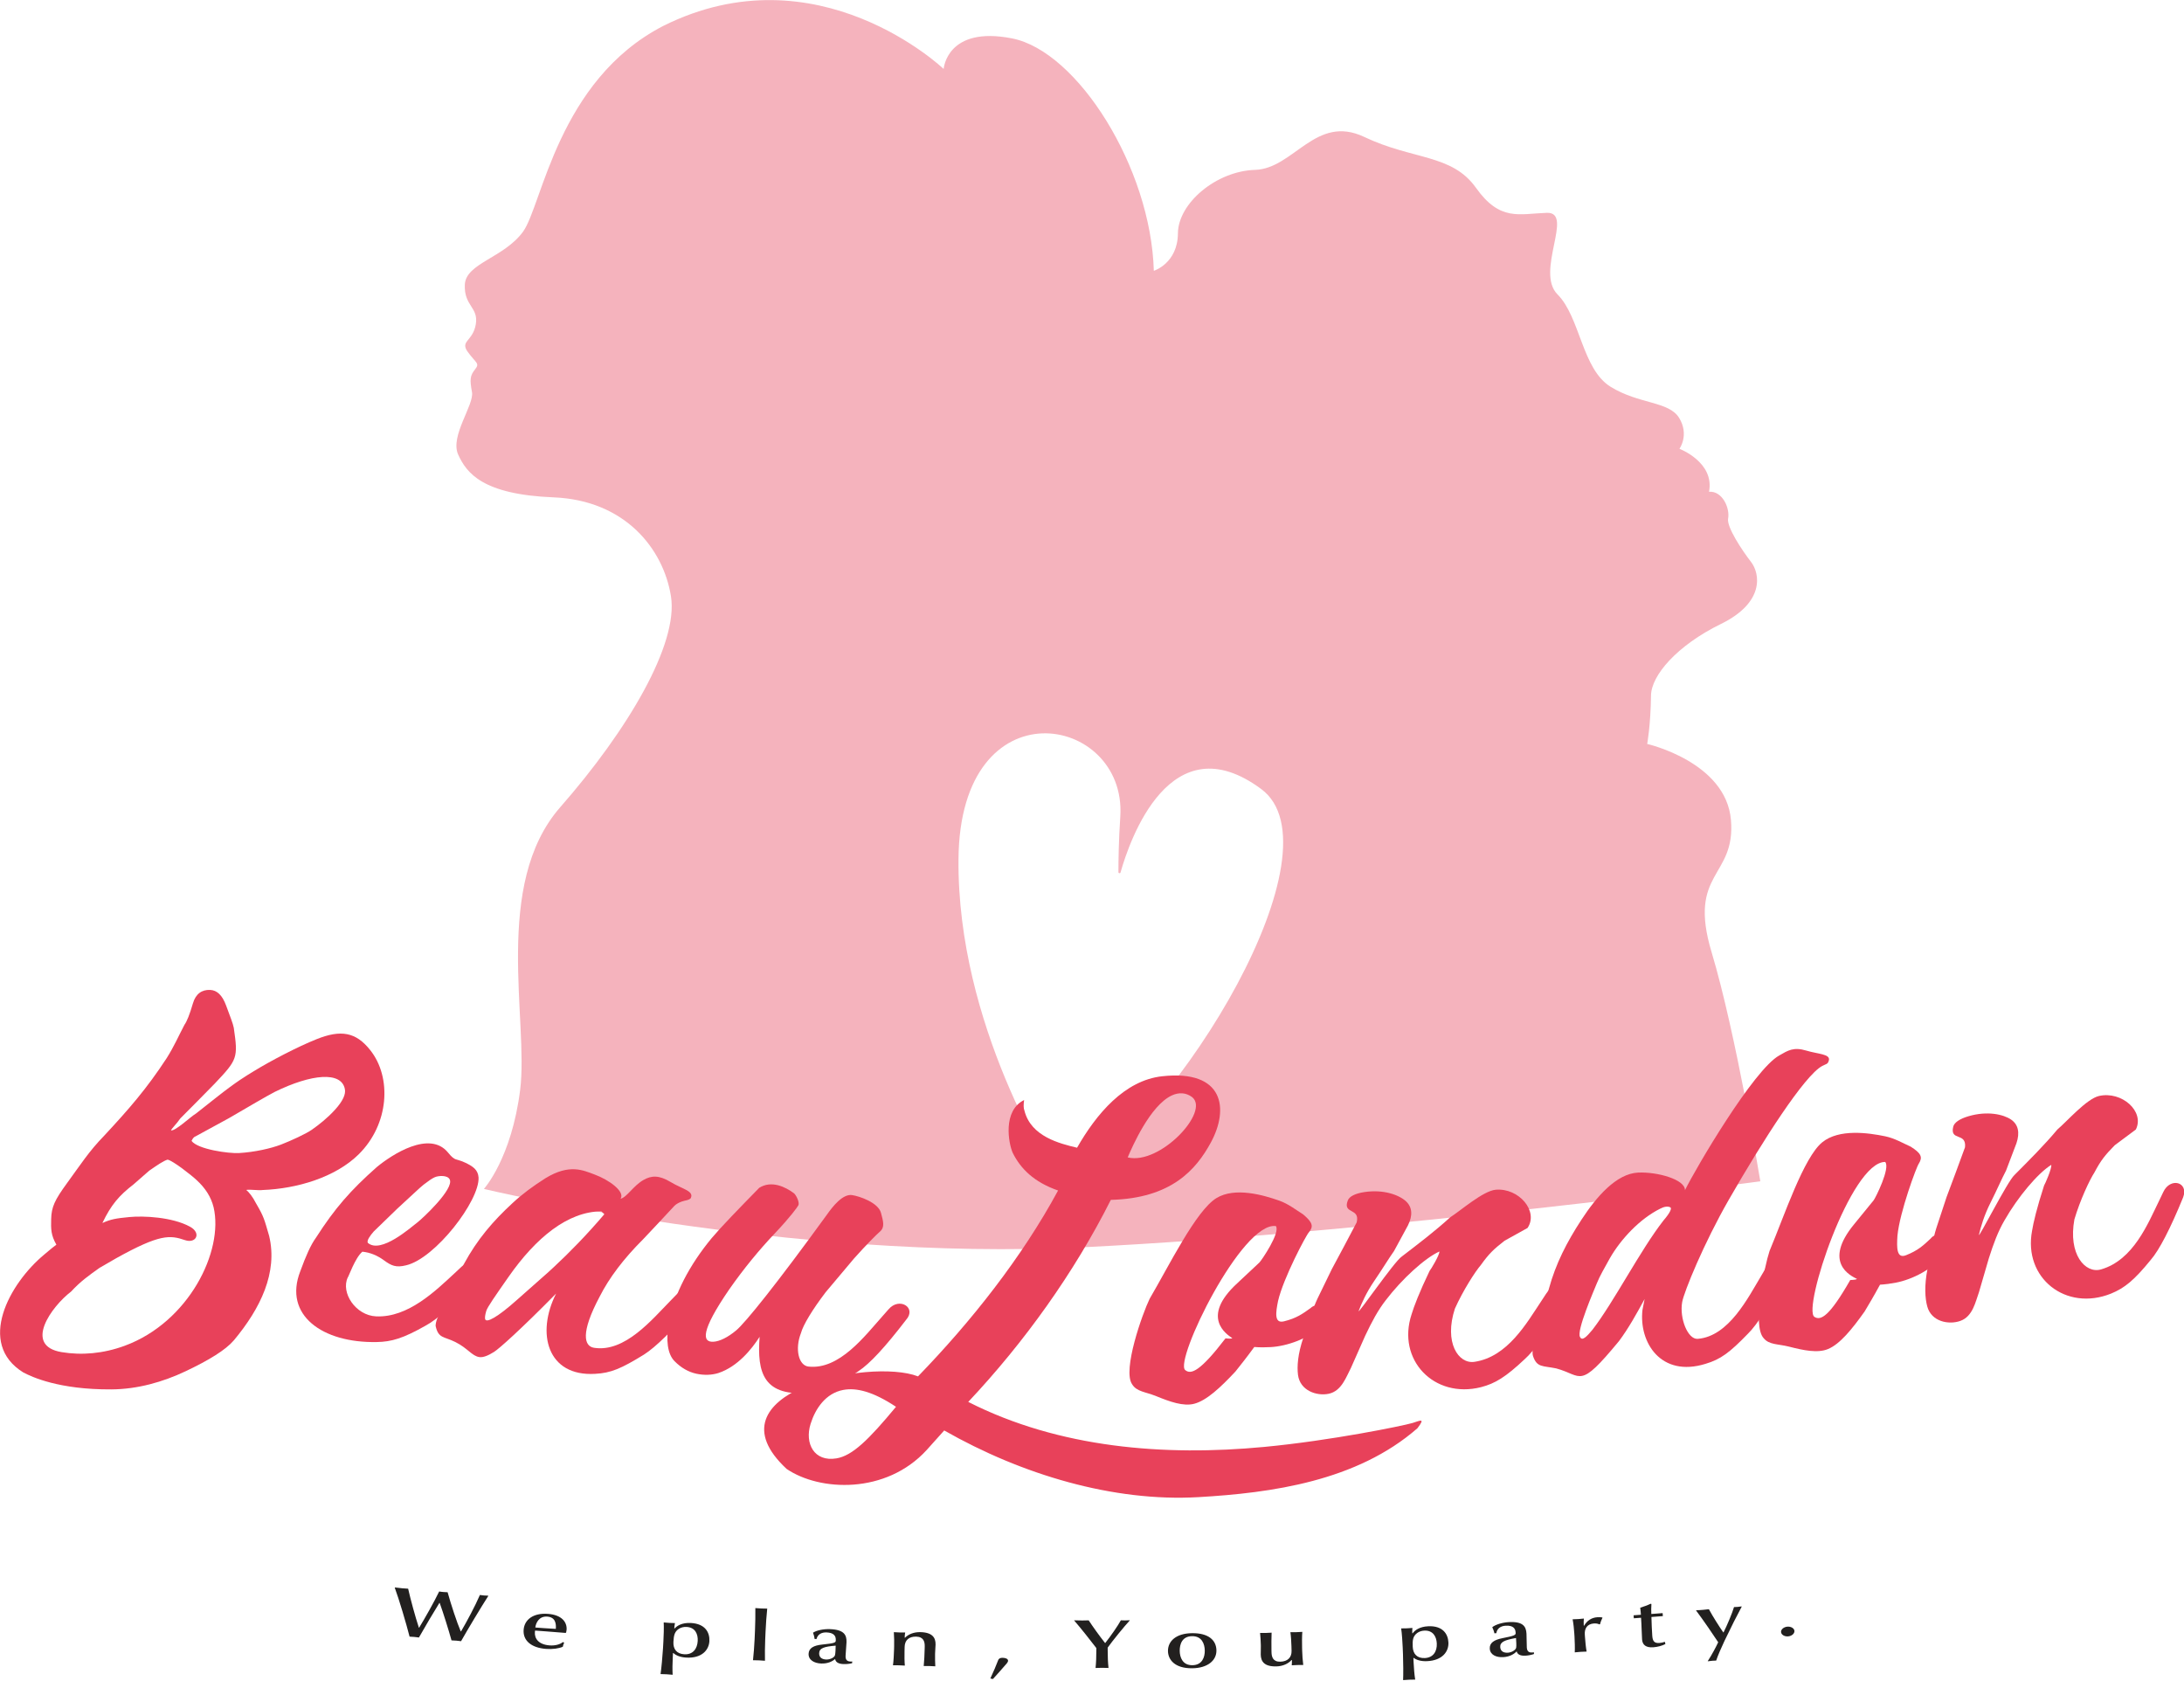 <?xml version="1.0" encoding="UTF-8" standalone="no"?>
<!DOCTYPE svg PUBLIC "-//W3C//DTD SVG 1.1//EN" "http://www.w3.org/Graphics/SVG/1.1/DTD/svg11.dtd">
<svg width="100%" height="100%" viewBox="0 0 1337 1029" version="1.1" xmlns="http://www.w3.org/2000/svg" xmlns:xlink="http://www.w3.org/1999/xlink" xml:space="preserve" xmlns:serif="http://www.serif.com/" style="fill-rule:evenodd;clip-rule:evenodd;stroke-linejoin:round;stroke-miterlimit:2;">
    <g transform="matrix(1,0,0,1,-541.539,-669.945)">
        <g transform="matrix(4.167,0,0,4.167,0,0)">
            <g transform="matrix(1,0,0,1,197.694,393.963)">
                <path d="M0,7.893C-0.181,7.868 -0.476,7.832 -0.686,7.814C-0.911,7.795 -1.193,7.781 -1.403,7.773C-1.824,6.249 -2.619,3.705 -3.14,2.273C-3.157,2.272 -3.165,2.271 -3.182,2.27C-4.052,3.671 -5.279,5.738 -6.189,7.35C-6.342,7.326 -6.65,7.287 -6.875,7.267C-7.099,7.246 -7.395,7.23 -7.564,7.224C-8.042,5.342 -9.126,1.677 -9.743,0.027C-9.725,0.016 -9.716,0.011 -9.698,0C-9.254,0.063 -8.85,0.101 -8.641,0.12C-8.432,0.14 -8.097,0.161 -7.775,0.18C-7.428,1.743 -6.698,4.387 -6.199,5.901C-6.182,5.903 -6.174,5.903 -6.157,5.905C-5.362,4.611 -3.923,2.071 -3.216,0.593C-2.996,0.633 -2.759,0.654 -2.578,0.67C-2.382,0.687 -2.144,0.698 -1.976,0.702C-1.497,2.448 -0.602,5.163 -0.048,6.452C-0.031,6.453 -0.023,6.454 -0.005,6.456C0.768,5.157 2.102,2.672 2.766,1.106C2.932,1.13 3.211,1.163 3.363,1.176C3.503,1.187 3.853,1.206 3.965,1.205C3.981,1.218 3.989,1.225 4.004,1.239C3.024,2.759 1.015,6.091 0,7.893" style="fill:rgb(34,32,31);fill-rule:nonzero;"/>
            </g>
        </g>
        <g transform="matrix(4.167,0,0,4.167,0,0)">
            <g transform="matrix(1,0,0,1,210.353,402.499)">
                <path d="M0,-4.256C-1.189,-4.343 -1.671,-3.344 -1.75,-2.653C-1.24,-2.615 -0.985,-2.596 -0.476,-2.558C0.099,-2.516 0.884,-2.469 1.263,-2.452C1.315,-3.176 1.245,-4.164 0,-4.256M-3.466,-2.322C-3.352,-3.821 -2.039,-4.816 0.1,-4.659C2.128,-4.51 2.924,-3.45 2.846,-2.328C2.839,-2.236 2.816,-2.105 2.775,-1.913C2.739,-1.891 2.721,-1.88 2.686,-1.858C1.678,-1.94 0.515,-2.034 -0.256,-2.091C-0.867,-2.136 -1.173,-2.158 -1.784,-2.204C-1.789,-2.133 -1.809,-2.053 -1.814,-1.991C-1.888,-1.002 -1.24,-0.147 0.341,-0.027C1.166,0.036 1.891,-0.171 2.296,-0.512C2.372,-0.482 2.411,-0.466 2.488,-0.436C2.388,-0.228 2.313,0.033 2.289,0.175C1.707,0.431 0.793,0.56 -0.162,0.49C-2.354,0.329 -3.587,-0.741 -3.466,-2.322" style="fill:rgb(34,32,31);fill-rule:nonzero;"/>
            </g>
        </g>
        <g transform="matrix(4.167,0,0,4.167,0,0)">
            <g transform="matrix(1,0,0,1,230.827,406.126)">
                <path d="M0,-6.365C-0.826,-6.41 -1.474,-5.992 -1.725,-5.406C-1.872,-5.06 -1.909,-4.627 -1.934,-4.178C-1.993,-3.106 -1.454,-2.409 -0.329,-2.348C0.936,-2.278 1.575,-3.167 1.634,-4.311C1.685,-5.291 1.289,-6.295 0,-6.365M-1.94,-2.529C-1.963,-2.531 -1.974,-2.531 -1.996,-2.533C-2.009,-2.3 -2.016,-2.183 -2.029,-1.951C-2.078,-1.073 -2.093,-0.049 -2.048,0.66C-2.287,0.636 -2.611,0.608 -2.907,0.591C-3.217,0.573 -3.542,0.565 -3.825,0.558C-3.713,-0.141 -3.525,-2.179 -3.467,-3.2C-3.443,-3.625 -3.431,-3.837 -3.407,-4.262C-3.372,-4.875 -3.317,-6.336 -3.362,-7.025C-3.055,-6.997 -2.803,-6.972 -2.496,-6.955C-2.215,-6.939 -1.907,-6.932 -1.71,-6.931C-1.752,-6.687 -1.799,-6.352 -1.81,-6.158C-1.781,-6.157 -1.767,-6.156 -1.739,-6.154C-1.41,-6.525 -0.681,-7.016 0.635,-6.945C2.735,-6.831 3.413,-5.559 3.349,-4.282C3.283,-2.985 2.247,-1.736 -0.045,-1.861C-0.974,-1.912 -1.592,-2.203 -1.94,-2.529" style="fill:rgb(34,32,31);fill-rule:nonzero;"/>
            </g>
        </g>
        <g transform="matrix(4.167,0,0,4.167,0,0)">
            <g transform="matrix(1,0,0,1,241.47,397.05)">
                <path d="M0,7.622C-0.309,7.608 -0.619,7.605 -0.887,7.602C-0.794,6.788 -0.692,5.441 -0.651,4.522C-0.629,4.035 -0.619,3.792 -0.597,3.306C-0.556,2.387 -0.522,0.72 -0.542,-0.059C-0.291,-0.037 0.03,-0.013 0.337,0.001C0.63,0.014 0.952,0.018 1.203,0.019C1.113,0.793 0.998,2.456 0.959,3.375C0.937,3.862 0.927,4.105 0.906,4.591C0.866,5.511 0.85,6.851 0.871,7.681C0.632,7.661 0.295,7.635 0,7.622" style="fill:rgb(34,32,31);fill-rule:nonzero;"/>
            </g>
        </g>
        <g transform="matrix(4.167,0,0,4.167,0,0)">
            <g transform="matrix(1,0,0,1,250.302,401.665)">
                <path d="M0,1.954C-0.023,2.598 0.445,2.861 1.036,2.882C1.584,2.901 2.227,2.606 2.324,2.252C2.407,1.952 2.413,1.293 2.428,0.844C0.738,0.99 0.027,1.198 0,1.954M3.576,3.553C2.774,3.526 2.404,3.227 2.348,2.805C1.957,3.15 1.282,3.505 0.297,3.469C-0.701,3.433 -1.586,2.969 -1.551,2.039C-1.519,1.201 -0.813,0.815 0.467,0.682C2.18,0.504 2.429,0.414 2.439,0.117C2.441,0.072 2.441,0.05 2.443,0.005C2.463,-0.598 2.128,-1.059 1.078,-1.097C0.335,-1.124 -0.224,-0.796 -0.389,-0.127C-0.501,-0.131 -0.557,-0.134 -0.67,-0.138C-0.712,-0.508 -0.825,-0.86 -0.903,-1.057C-0.384,-1.406 0.647,-1.614 1.571,-1.581C3.7,-1.506 4.052,-0.698 4.018,0.345C4.003,0.825 3.9,1.824 3.883,2.345C3.867,2.836 4.012,3.158 4.601,3.178C4.7,3.181 4.785,3.183 4.856,3.165C4.853,3.268 4.851,3.319 4.848,3.421C4.534,3.513 4.026,3.568 3.576,3.553" style="fill:rgb(34,32,31);fill-rule:nonzero;"/>
            </g>
        </g>
        <g transform="matrix(4.167,0,0,4.167,0,0)">
            <g transform="matrix(1,0,0,1,266.522,400.542)">
                <path d="M0,4.964C-0.309,4.957 -0.633,4.96 -0.858,4.965C-0.788,4.333 -0.735,3.158 -0.718,2.391C-0.715,2.272 -0.714,2.213 -0.711,2.094C-0.697,1.43 -0.848,0.67 -1.97,0.643C-3.035,0.618 -3.638,1.175 -3.661,2.136C-3.668,2.414 -3.672,2.553 -3.678,2.831C-3.694,3.445 -3.686,4.315 -3.631,4.899C-3.884,4.883 -4.207,4.864 -4.503,4.856C-4.812,4.848 -5.136,4.85 -5.376,4.854C-5.29,4.283 -5.233,3.149 -5.217,2.536C-5.212,2.356 -5.21,2.266 -5.205,2.086C-5.189,1.473 -5.196,0.665 -5.248,-0.012C-4.969,0.005 -4.688,0.023 -4.38,0.031C-4.1,0.039 -3.792,0.036 -3.581,0.031C-3.629,0.265 -3.649,0.531 -3.656,0.797C-3.633,0.797 -3.622,0.797 -3.6,0.798C-3.097,0.289 -2.304,-0.039 -1.351,-0.017C0.442,0.024 0.902,0.82 0.882,1.812C0.875,2.16 0.823,2.629 0.812,3.12C0.811,3.169 0.811,3.193 0.81,3.242C0.801,3.692 0.811,4.593 0.844,5.003C0.62,4.988 0.296,4.97 0,4.964" style="fill:rgb(34,32,31);fill-rule:nonzero;"/>
            </g>
        </g>
        <g transform="matrix(4.167,0,0,4.167,0,0)">
            <g transform="matrix(1,0,0,1,277.879,406.598)">
                <path d="M0,-1.496C-0.455,-0.949 -1.598,0.315 -2.042,0.811C-2.188,0.784 -2.261,0.771 -2.408,0.744C-2.413,0.736 -2.416,0.732 -2.421,0.723C-2.029,-0.099 -1.521,-1.31 -1.303,-1.89C-1.244,-2.104 -1.087,-2.307 -0.609,-2.301C-0.23,-2.296 0.177,-2.169 0.174,-1.872C0.172,-1.75 0.115,-1.648 0,-1.496" style="fill:rgb(34,32,31);fill-rule:nonzero;"/>
            </g>
        </g>
        <g transform="matrix(4.167,0,0,4.167,0,0)">
            <g transform="matrix(1,0,0,1,292.691,401.768)">
                <path d="M0,1.032C0,1.196 0.001,1.277 0.001,1.441C0.003,2.361 0.033,3.2 0.12,4.018C-0.19,4.008 -0.514,3.999 -0.824,3.999C-1.133,3.999 -1.443,4.01 -1.781,4.02C-1.696,3.202 -1.668,2.363 -1.669,1.443L-1.669,1.095C-2.386,0.145 -4.066,-1.974 -4.931,-2.958C-4.914,-2.966 -4.906,-2.97 -4.888,-2.978C-4.427,-2.966 -4.049,-2.956 -3.728,-2.955C-3.378,-2.955 -3.098,-2.964 -2.791,-2.975C-2.204,-2.074 -1.224,-0.705 -0.393,0.347L-0.352,0.347C0.446,-0.667 1.52,-2.204 1.936,-2.982C2.146,-2.973 2.356,-2.964 2.524,-2.964C2.72,-2.965 3.083,-2.977 3.209,-2.988C3.226,-2.98 3.234,-2.976 3.251,-2.968C2.458,-2.115 0.686,0.059 0,1.032" style="fill:rgb(34,32,31);fill-rule:nonzero;"/>
            </g>
        </g>
        <g transform="matrix(4.167,0,0,4.167,0,0)">
            <g transform="matrix(1,0,0,1,305.086,405.396)">
                <path d="M0,-4.277C-1.473,-4.257 -1.823,-3.088 -1.812,-2.117C-1.801,-1.207 -1.422,0.007 0.056,-0.013C1.505,-0.033 1.882,-1.215 1.868,-2.166C1.853,-3.137 1.443,-4.296 0,-4.277M0.048,0.437C-2.584,0.472 -3.527,-0.861 -3.539,-2.098C-3.554,-3.55 -2.346,-4.686 -0.02,-4.717C2.404,-4.749 3.556,-3.696 3.58,-2.193C3.605,-0.701 2.272,0.407 0.048,0.437" style="fill:rgb(34,32,31);fill-rule:nonzero;"/>
            </g>
        </g>
        <g transform="matrix(4.167,0,0,4.167,0,0)">
            <g transform="matrix(1,0,0,1,320.547,400.732)">
                <path d="M0,4.623C-0.295,4.631 -0.59,4.649 -0.815,4.665C-0.794,4.399 -0.787,4.143 -0.794,3.887C-0.816,3.888 -0.828,3.888 -0.85,3.889C-1.314,4.423 -2.122,4.802 -3.064,4.826C-4.866,4.87 -5.348,4.092 -5.37,3.1C-5.378,2.763 -5.346,2.281 -5.356,1.791C-5.358,1.741 -5.358,1.717 -5.359,1.668C-5.369,1.218 -5.418,0.319 -5.469,-0.089C-5.245,-0.084 -4.922,-0.081 -4.614,-0.088C-4.319,-0.095 -4.012,-0.113 -3.774,-0.129C-3.8,0.506 -3.814,1.683 -3.796,2.45L-3.789,2.746C-3.773,3.411 -3.587,4.164 -2.49,4.136C-1.407,4.109 -0.818,3.499 -0.843,2.549C-0.85,2.275 -0.853,2.138 -0.861,1.864C-0.877,1.25 -0.928,0.382 -1.014,-0.199C-0.762,-0.195 -0.439,-0.193 -0.131,-0.202C0.164,-0.21 0.486,-0.229 0.738,-0.247C0.684,0.328 0.687,1.463 0.704,2.077C0.709,2.256 0.711,2.346 0.716,2.526C0.733,3.14 0.784,3.946 0.874,4.619C0.591,4.617 0.296,4.615 0,4.623" style="fill:rgb(34,32,31);fill-rule:nonzero;"/>
            </g>
        </g>
        <g transform="matrix(4.167,0,0,4.167,0,0)">
            <g transform="matrix(1,0,0,1,339.213,406.836)">
                <path d="M0,-6.534C-0.826,-6.497 -1.43,-6.017 -1.622,-5.408C-1.735,-5.05 -1.728,-4.615 -1.709,-4.166C-1.663,-3.093 -1.058,-2.453 0.067,-2.504C1.332,-2.56 1.88,-3.507 1.827,-4.652C1.782,-5.632 1.289,-6.592 0,-6.534M-1.554,-2.525C-1.576,-2.524 -1.587,-2.523 -1.61,-2.522C-1.6,-2.289 -1.595,-2.173 -1.585,-1.94C-1.547,-1.061 -1.461,-0.041 -1.345,0.66C-1.584,0.66 -1.909,0.663 -2.206,0.676C-2.516,0.689 -2.84,0.713 -3.122,0.735C-3.081,0.027 -3.096,-2.019 -3.139,-3.041C-3.156,-3.466 -3.165,-3.679 -3.183,-4.104C-3.208,-4.717 -3.296,-6.177 -3.409,-6.858C-3.101,-6.86 -2.848,-6.86 -2.54,-6.873C-2.26,-6.885 -1.953,-6.909 -1.757,-6.928C-1.774,-6.681 -1.788,-6.343 -1.78,-6.149C-1.752,-6.15 -1.738,-6.151 -1.71,-6.152C-1.418,-6.553 -0.741,-7.115 0.575,-7.174C2.674,-7.269 3.475,-6.07 3.535,-4.793C3.597,-3.496 2.689,-2.15 0.397,-2.047C-0.531,-2.006 -1.175,-2.234 -1.554,-2.525" style="fill:rgb(34,32,31);fill-rule:nonzero;"/>
            </g>
        </g>
        <g transform="matrix(4.167,0,0,4.167,0,0)">
            <g transform="matrix(1,0,0,1,350.36,400.471)">
                <path d="M0,2.246C0.035,2.889 0.526,3.108 1.116,3.075C1.664,3.045 2.277,2.692 2.342,2.33C2.397,2.024 2.343,1.367 2.318,0.918C0.647,1.218 -0.041,1.491 0,2.246M3.707,3.512C2.906,3.558 2.51,3.294 2.416,2.879C2.057,3.258 1.418,3.674 0.433,3.728C-0.564,3.783 -1.487,3.402 -1.537,2.473C-1.581,1.635 -0.912,1.185 0.35,0.936C2.04,0.603 2.28,0.49 2.264,0.194C2.261,0.149 2.26,0.127 2.257,0.082C2.223,-0.521 1.847,-0.949 0.798,-0.891C0.055,-0.849 -0.471,-0.473 -0.575,0.209C-0.687,0.215 -0.744,0.218 -0.856,0.224C-0.932,-0.14 -1.076,-0.481 -1.171,-0.67C-0.687,-1.065 0.322,-1.366 1.245,-1.418C3.372,-1.537 3.796,-0.765 3.857,0.276C3.885,0.756 3.873,1.761 3.903,2.281C3.932,2.771 4.105,3.079 4.694,3.044C4.793,3.038 4.878,3.033 4.946,3.009C4.952,3.111 4.955,3.162 4.961,3.264C4.658,3.384 4.157,3.486 3.707,3.512" style="fill:rgb(34,32,31);fill-rule:nonzero;"/>
            </g>
        </g>
        <g transform="matrix(4.167,0,0,4.167,0,0)">
            <g transform="matrix(1,0,0,1,365.021,402.447)">
                <path d="M0,-3.082C-0.044,-3.075 -0.067,-3.071 -0.111,-3.064C-0.301,-3.174 -0.613,-3.215 -0.893,-3.196C-1.888,-3.128 -2.294,-2.456 -2.236,-1.579C-2.226,-1.436 -2.222,-1.364 -2.212,-1.221C-2.171,-0.599 -2.079,0.358 -1.97,0.935C-2.209,0.941 -2.533,0.952 -2.829,0.971C-3.138,0.992 -3.46,1.023 -3.712,1.049C-3.679,0.474 -3.711,-0.662 -3.75,-1.274C-3.762,-1.454 -3.768,-1.544 -3.779,-1.723C-3.819,-2.336 -3.9,-3.171 -4.026,-3.808C-3.788,-3.813 -3.451,-3.825 -3.158,-3.844C-2.849,-3.864 -2.542,-3.895 -2.375,-3.916C-2.402,-3.679 -2.414,-3.227 -2.39,-2.87C-2.368,-2.871 -2.357,-2.872 -2.334,-2.874C-1.905,-3.609 -1.26,-4.052 -0.393,-4.111C-0.099,-4.131 0.155,-4.118 0.326,-4.078C0.339,-4.058 0.345,-4.049 0.358,-4.029C0.245,-3.827 0.065,-3.374 0,-3.082" style="fill:rgb(34,32,31);fill-rule:nonzero;"/>
            </g>
        </g>
        <g transform="matrix(4.167,0,0,4.167,0,0)">
            <g transform="matrix(1,0,0,1,372.865,396.444)">
                <path d="M0,6.304C-1.109,6.388 -1.608,5.952 -1.667,5.157C-1.722,4.412 -1.733,3.101 -1.817,1.968C-2.242,2 -2.455,2.016 -2.88,2.047C-2.893,1.871 -2.9,1.784 -2.912,1.608C-2.482,1.577 -2.266,1.561 -1.836,1.529C-1.854,1.284 -1.883,0.876 -1.939,0.491C-1.54,0.369 -0.842,0.133 -0.422,-0.084C-0.371,-0.071 -0.345,-0.065 -0.294,-0.052C-0.32,0.36 -0.34,1.017 -0.31,1.415C0.355,1.365 0.688,1.34 1.354,1.288C1.367,1.464 1.374,1.551 1.387,1.727C0.716,1.778 0.38,1.804 -0.292,1.855C-0.27,2.715 -0.228,3.839 -0.17,4.604C-0.116,5.328 0.071,5.735 0.87,5.674C1.166,5.651 1.457,5.588 1.635,5.513C1.658,5.519 1.669,5.522 1.692,5.529C1.719,5.65 1.732,5.71 1.759,5.831C1.311,6.071 0.633,6.256 0,6.304" style="fill:rgb(34,32,31);fill-rule:nonzero;"/>
            </g>
        </g>
        <g transform="matrix(4.167,0,0,4.167,0,0)">
            <g transform="matrix(1,0,0,1,383.298,399.722)">
                <path d="M0,2.108C-0.455,3.071 -0.977,4.264 -1.213,4.981C-1.34,4.981 -1.609,4.994 -1.778,5.008C-1.947,5.022 -2.199,5.053 -2.41,5.081C-2.427,5.074 -2.436,5.071 -2.453,5.064C-1.826,4.099 -1.216,2.939 -0.917,2.288C-1.488,1.402 -3.11,-0.967 -4.167,-2.378C-4.151,-2.392 -4.143,-2.399 -4.128,-2.412C-3.86,-2.413 -3.357,-2.454 -3.106,-2.475C-2.798,-2.501 -2.463,-2.539 -2.283,-2.564C-1.733,-1.533 -0.759,-0.003 -0.164,0.849C-0.152,0.848 -0.147,0.848 -0.135,0.847C0.362,-0.119 1.146,-1.993 1.408,-2.878C1.59,-2.883 1.828,-2.893 1.94,-2.903C2.094,-2.917 2.331,-2.948 2.498,-2.973C2.516,-2.962 2.524,-2.957 2.542,-2.946C1.911,-1.782 0.947,0.118 0,2.108" style="fill:rgb(34,32,31);fill-rule:nonzero;"/>
            </g>
        </g>
        <g transform="matrix(4.167,0,0,4.167,0,0)">
            <g transform="matrix(0.996,-0.094,-0.094,-0.996,392.733,401.138)">
                <path d="M-0.067,-0.003C-0.603,-0.003 -1.054,0.325 -1.053,0.723C-1.053,1.102 -0.602,1.428 -0.067,1.428C0.467,1.428 0.918,1.102 0.918,0.723C0.919,0.324 0.468,-0.003 -0.067,-0.003" style="fill:rgb(34,32,31);fill-rule:nonzero;"/>
            </g>
        </g>
        <g transform="matrix(4.167,0,0,4.167,0,0)">
            <g transform="matrix(1,0,0,1,294.545,218.671)">
                <path d="M0,62.025C-0.239,65.551 -0.277,68.614 -0.276,70.218C-0.276,70.401 -0.017,70.437 0.033,70.26C1.375,65.51 7.352,48.112 20.703,58.009C32.57,66.806 9.077,106.083 -8.144,116.573C-8.292,116.549 -8.441,116.526 -8.59,116.502C-10.258,113.992 -23.972,92.608 -23.774,68.314C-23.563,42.448 0.946,46.989 0,62.025M86.869,81.983C83.294,70.101 90.444,71.048 89.708,62.531C88.972,54.014 77.405,51.385 77.405,51.385C77.405,51.385 77.916,48.614 77.966,44.27C78,41.316 81.793,36.91 88.243,33.756C94.691,30.601 93.991,26.36 92.659,24.643C91.327,22.925 89.049,19.491 89.294,18.264C89.574,16.792 88.488,14.198 86.49,14.338C87.331,9.992 82.144,8.03 82.144,8.03C82.144,8.03 83.616,5.997 82.109,3.508C80.602,1.02 76.234,1.51 72.028,-1.083C67.823,-3.677 67.563,-11.317 64.234,-14.647C60.904,-17.977 66.723,-26.774 62.657,-26.634C58.591,-26.494 55.787,-25.337 52.247,-30.314C48.707,-35.291 42.994,-34.38 35.844,-37.779C28.694,-41.179 25.505,-33.118 19.792,-32.943C14.079,-32.767 8.5,-28.036 8.464,-23.62C8.429,-19.203 4.924,-18.117 4.924,-18.117C4.504,-33.258 -6.292,-50.362 -15.895,-52.255C-25.498,-54.147 -25.954,-47.768 -25.954,-47.768C-25.954,-47.768 -44.459,-65.433 -67.171,-54.077C-82.628,-46.086 -84.941,-27.72 -87.745,-23.865C-90.549,-20.01 -96.157,-19.239 -96.297,-16.084C-96.437,-12.93 -94.264,-12.789 -94.685,-10.266C-95.105,-7.742 -97.06,-7.839 -95.85,-6.183C-94.641,-4.527 -94.063,-4.553 -94.799,-3.633C-95.535,-2.713 -95.587,-2.161 -95.246,-0.294C-94.904,1.572 -98.505,6.172 -97.278,8.871C-96.052,11.57 -93.721,14.741 -83.259,15.162C-72.797,15.583 -67.136,22.68 -66.015,29.69C-64.893,36.7 -72.324,49.317 -82.277,60.673C-92.231,72.029 -86.904,92.077 -88.166,102.171C-89.427,112.265 -93.493,116.751 -93.493,116.751C-93.493,116.751 -48.949,127.458 -5.426,125.316C38.097,123.174 94.025,115.63 94.025,115.63C94.025,115.63 90.444,93.864 86.869,81.983" style="fill:rgb(245,179,189);fill-rule:nonzero;"/>
            </g>
        </g>
        <g transform="matrix(4.167,0,0,4.167,0,0)">
            <g transform="matrix(1,0,0,1,165.093,340.898)">
                <path d="M0,-10.748C2.268,-10.887 4.638,-11.412 6.147,-11.991C7.621,-12.558 9.834,-13.58 10.686,-14.178C11.712,-14.898 12.968,-15.88 14.087,-17.115C15.207,-18.351 15.712,-19.393 15.523,-20.179C14.994,-22.758 10.645,-22.389 5.209,-19.721C3.84,-18.999 1.615,-17.687 -1.482,-15.883C-3.458,-14.793 -4.45,-14.252 -6.442,-13.178C-6.618,-13.138 -6.838,-12.881 -6.993,-12.534C-6.081,-11.284 -1.505,-10.656 0,-10.748M-16.131,-1.346C-14.098,-1.545 -9.851,-1.369 -7.216,0.073C-5.496,1.015 -6.336,2.599 -7.958,2.043C-10.176,1.282 -11.664,1.148 -18.046,4.694C-19.035,5.268 -19.53,5.554 -20.522,6.125C-22.066,7.228 -23.302,8.091 -24.692,9.603C-27.54,11.774 -31.754,17.551 -26.086,18.495C-23.128,18.988 -19.952,18.716 -16.812,17.561C-7.393,14.097 -2.242,3.642 -3.755,-2.789C-4.131,-4.301 -4.967,-5.604 -6.246,-6.773C-6.951,-7.447 -9.7,-9.61 -10.506,-9.78C-11.131,-9.609 -12.123,-8.909 -13.214,-8.157C-14.131,-7.352 -14.59,-6.95 -15.512,-6.148C-17.656,-4.489 -18.809,-3.149 -20.092,-0.47C-18.852,-1.03 -18.108,-1.153 -16.131,-1.346M2.508,-3.311C3.653,-1.357 3.68,-1.05 4.406,1.425C5.696,6.797 3.145,12.067 -0.778,16.764C-2.002,18.195 -4.451,19.684 -7.845,21.294C-11.218,22.893 -14.932,23.948 -18.792,23.97C-26.466,24.013 -30.468,22.141 -31.736,21.465C-38.585,17.204 -33.746,8.417 -28.672,4.193C-28.357,3.962 -27.792,3.408 -26.852,2.712C-27.652,1.308 -27.656,0.445 -27.617,-1.048C-27.571,-2.827 -27.111,-3.833 -25.259,-6.366C-23.366,-8.954 -22.046,-11.03 -19.851,-13.272C-16.17,-17.231 -13.607,-20.164 -10.649,-24.687C-9.516,-26.493 -9,-27.748 -8.033,-29.591C-7.69,-30.049 -7.26,-31.126 -6.79,-32.74C-6.382,-34.14 -5.478,-34.761 -4.265,-34.71C-3.263,-34.668 -2.481,-33.959 -1.91,-32.402C-1.338,-30.845 -0.905,-29.772 -0.788,-29.143C-0.143,-24.696 -0.24,-24.485 -3.606,-20.93C-5.607,-18.885 -6.615,-17.866 -8.643,-15.835C-9.13,-15.103 -9.859,-14.423 -10.016,-14.077C-9.375,-13.941 -7.179,-16.059 -6.326,-16.564C-5.134,-17.5 -4.541,-17.969 -3.357,-18.91C-0.303,-21.319 0.982,-22.052 2.1,-22.74C4.617,-24.289 8.602,-26.368 11.385,-27.478C14.907,-28.883 17.136,-28.557 19.261,-25.862C22.454,-21.856 22.035,-14.98 17.568,-10.566C14.123,-7.162 8.464,-5.51 3.476,-5.319C2.787,-5.222 1.652,-5.439 1.043,-5.329C1.406,-5.032 1.956,-4.398 2.508,-3.311" style="fill:rgb(232,65,90);fill-rule:nonzero;"/>
            </g>
        </g>
        <g transform="matrix(4.167,0,0,4.167,0,0)">
            <g transform="matrix(1,0,0,1,191.255,344.472)">
                <path d="M0,-4.113C0.745,-4.675 5.471,-9.073 4.768,-10.452C4.451,-11.099 3.136,-11.011 2.589,-10.776C2.16,-10.593 1.584,-10.178 0.935,-9.676C0.372,-9.242 -0.892,-8.003 -2.935,-6.147C-4.313,-4.802 -5.006,-4.131 -6.397,-2.793C-6.913,-2.2 -7.454,-1.462 -7.256,-1.128C-5.342,0.538 -0.947,-3.399 0,-4.113M-6.032,9.669C-1.328,9.876 2.706,5.904 5.516,3.307C5.905,2.943 6.099,2.761 6.486,2.396C8.238,0.695 10.777,2.319 8.937,4.088C5.482,7.807 3.021,10.073 1.263,11.013C-2.085,12.919 -3.795,13.404 -5.945,13.44C-13.947,13.604 -19.684,9.47 -17.186,3.054C-16.359,0.788 -15.653,-0.821 -14.875,-1.89C-12.092,-6.226 -9.803,-8.842 -5.933,-12.268C-3.731,-14.088 1.825,-17.717 4.528,-14.389C5.637,-13.023 5.675,-13.578 7.097,-12.887C8.177,-12.363 8.923,-11.877 9.009,-10.74C9.188,-7.342 2.645,1.176 -1.636,2.169C-3.125,2.54 -3.807,2.225 -4.891,1.433C-5.859,0.726 -6.897,0.285 -8.058,0.169C-9.129,1.046 -10.123,3.965 -10.206,3.952C-11.256,6.185 -9.059,9.536 -6.032,9.669" style="fill:rgb(232,65,90);fill-rule:nonzero;"/>
            </g>
        </g>
        <g transform="matrix(4.167,0,0,4.167,0,0)">
            <g transform="matrix(1,0,0,1,218.299,355.968)">
                <path d="M0,-17.257C-4.938,-17.216 -9.603,-13.389 -13.629,-7.629C-15.592,-4.818 -16.748,-3.178 -16.91,-2.6C-17.073,-2.023 -17.123,-1.656 -17.069,-1.424C-16.899,-0.802 -15.236,-1.704 -12.388,-4.25C-9.621,-6.723 -7.767,-8.306 -7.011,-9.036C-4.659,-11.217 -2.111,-13.834 0.446,-16.834C0.267,-17.003 0.178,-17.088 0,-17.257M-15.759,3.394C-16.59,3.911 -17.322,4.234 -17.909,4.155C-19,4.007 -19.625,2.845 -21.444,1.943C-23.173,1.086 -23.933,1.438 -24.343,-0.422C-24.34,-1.021 -24.056,-1.805 -23.397,-2.834C-22.82,-4.011 -22.533,-4.599 -21.958,-5.777C-21.595,-6.549 -21.074,-7.824 -20.157,-9.568C-18.229,-13.119 -15.943,-15.797 -13.029,-18.48C-11.617,-19.791 -10.07,-20.936 -8.201,-22.122C-4.651,-24.293 -2.624,-23.262 -1.021,-22.677C1.138,-21.889 3.518,-20.155 2.831,-19.109C3.754,-19.308 4.72,-21.046 6.23,-21.883C7.339,-22.497 8.421,-22.626 10.189,-21.558C11.957,-20.49 13.649,-20.259 13.142,-19.189C12.784,-18.849 12.469,-18.91 11.872,-18.711C11.469,-18.578 11.02,-18.346 10.748,-18.074C8.921,-16.102 8.001,-15.12 6.149,-13.161C3.299,-10.32 1.157,-7.495 -0.238,-4.737C-3.094,0.622 -2.521,2.557 -1.073,2.788C3.465,3.509 7.47,-1.387 10.152,-4.113C10.522,-4.495 10.708,-4.686 11.077,-5.069C12.746,-6.85 15.102,-5.297 13.596,-3.421C10.419,0.317 7.987,2.689 6.27,3.785C2.935,5.839 1.411,6.496 -0.901,6.615C-7.929,7.036 -9.611,0.668 -6.641,-5.179C-11.9,0.168 -15.059,2.959 -15.759,3.394" style="fill:rgb(232,65,90);fill-rule:nonzero;"/>
            </g>
        </g>
        <g transform="matrix(4.167,0,0,4.167,0,0)">
            <g transform="matrix(1,0,0,1,248.731,338.692)">
                <path d="M0,22.823C4.561,23.333 8.333,18.259 10.885,15.412C11.237,15.013 11.413,14.813 11.764,14.414C13.348,12.558 15.93,14.156 14.354,15.944C11.266,19.969 9.033,22.38 7.374,23.481C4.224,25.691 2.565,26.407 0.432,26.644C-6.647,27.385 -7.572,23.708 -7.176,18.453C-8.316,20.228 -10.372,22.827 -13.245,23.778C-14.2,24.071 -15.307,24.125 -16.471,23.873C-17.635,23.621 -18.72,23.004 -19.688,22.016C-20.689,20.994 -20.988,18.972 -20.495,16.274C-19.75,12.195 -17.437,7.845 -14.217,3.954C-12.75,2.22 -10.408,-0.185 -7.231,-3.436C-5.438,-4.562 -3.407,-3.594 -2.095,-2.609C-1.717,-2.211 -1.285,-1.242 -1.486,-0.856C-1.615,-0.608 -2.665,0.859 -4.967,3.286C-7.199,5.639 -9.465,8.377 -11.633,11.474C-15.887,17.676 -15.617,19.276 -13.953,19.175C-13.033,19.119 -11.849,18.533 -10.625,17.514C-9.277,16.392 -4.745,10.779 2.744,0.463C3.548,-0.676 5.025,-2.572 6.408,-2.366C7.519,-2.201 10.246,-1.263 10.653,0.241C10.998,1.516 11.234,2.35 10.514,2.983C9.916,3.509 8.54,4.89 6.698,6.943C5.042,8.931 4.208,9.923 2.527,11.902C0.633,14.387 -0.773,16.674 -1.106,17.916C-2.014,20.236 -1.457,22.66 0,22.823" style="fill:rgb(232,65,90);fill-rule:nonzero;"/>
            </g>
        </g>
        <g transform="matrix(4.167,0,0,4.167,0,0)">
            <g transform="matrix(1,0,0,1,305.076,377.365)">
                <path d="M0,-55.445C-0.882,-56.096 -1.908,-56.153 -2.928,-55.693C-6.146,-54.236 -8.811,-48.063 -9.445,-46.576C-4.714,-45.409 2.727,-53.344 0,-55.445M-51.234,-12.418C-53.822,-11.932 -55.336,-9.663 -56.034,-7.426C-56.929,-4.559 -55.521,-1.816 -52.232,-2.364C-49.896,-2.754 -47.519,-5.073 -43.484,-9.942C-46.859,-12.175 -49.295,-12.782 -51.234,-12.418M2.763,-48.748C0.601,-44.78 -3.03,-40.563 -11.925,-40.336C-17.308,-29.626 -24.667,-19.375 -32.872,-10.658C-19.521,-3.878 -4.06,-2.653 10.627,-4.048C20.405,-4.977 30.902,-7.128 32.386,-7.559C33.449,-7.868 34.378,-8.433 33.119,-6.789C24.202,0.992 11.679,2.711 0.947,3.33C-11.557,4.05 -25,0.034 -36.401,-6.465C-37.429,-5.313 -37.945,-4.737 -38.981,-3.589C-44.96,2.941 -54.692,2.491 -59.552,-0.813C-71.571,-11.987 -47.439,-17.192 -40.25,-14.409C-32.438,-22.472 -25.025,-31.825 -19.672,-41.713C-23.21,-42.94 -25.183,-44.915 -26.334,-47.241C-26.945,-48.59 -27.858,-53.43 -24.664,-55.001C-24.756,-54.335 -24.766,-53.816 -24.615,-53.442C-23.656,-49.638 -19.437,-48.608 -16.884,-47.997C-14.052,-52.949 -9.918,-57.885 -4.385,-58.494C4.718,-59.495 5.466,-53.706 2.763,-48.748" style="fill:rgb(232,65,90);fill-rule:nonzero;"/>
            </g>
        </g>
        <g transform="matrix(4.167,0,0,4.167,0,0)">
            <g transform="matrix(1,0,0,1,304.073,340.499)">
                <path d="M0,21.524C0.852,22.252 2.213,21.717 5.928,16.872C6.513,16.931 6.847,16.922 6.928,16.846C6.079,16.275 2.236,13.786 7.62,8.808C8.938,7.583 9.593,6.969 10.899,5.737C11.217,5.43 14.014,1.319 13.328,0.379C8.332,-0.327 -1.618,20.14 0,21.524M4.598,-3.735C7.301,-5.383 11.464,-4.194 13.837,-3.353C15.173,-2.88 16.325,-1.966 17.327,-1.341C18.761,-0.14 18.873,0.448 18.176,1.296C17.785,1.685 14.438,7.988 13.652,11.359C13.301,13.081 13.06,14.729 14.512,14.372C16.316,13.929 17.214,13.299 18.42,12.429C18.978,11.885 19.645,11.94 20.412,12.413C21.086,12.829 21.05,13.572 20.187,14.727C18.375,16.966 14.777,18.039 12.565,18.157C10.598,18.262 10.138,18.089 10.14,18.163C8.857,19.911 8.289,20.595 7.395,21.733C5.191,24.095 3.158,25.99 1.35,26.474C-0.266,26.907 -2.294,26.158 -4.242,25.366C-5.849,24.713 -7.117,24.722 -7.796,23.612C-9.238,21.541 -6.27,13.212 -5.215,11.05C-2.366,6.2 1.594,-1.904 4.598,-3.735" style="fill:rgb(232,65,90);fill-rule:nonzero;"/>
            </g>
        </g>
        <g transform="matrix(4.167,0,0,4.167,0,0)">
            <g transform="matrix(1,0,0,1,339.979,354.059)">
                <path d="M0,-6.591C0.154,-6.751 1.482,-8.93 1.444,-9.448C-0.707,-8.472 -4.042,-5.421 -6.427,-2.303C-7.583,-0.82 -8.483,0.867 -9.456,2.928C-10.287,4.818 -10.706,5.762 -11.55,7.649C-12.24,8.948 -12.91,11.053 -14.82,11.452C-16.569,11.817 -19.032,11.001 -19.329,8.678C-19.486,7.448 -19.366,5.635 -18.549,3.223C-17.732,0.812 -17.151,-1.071 -16.471,-2.514C-15.623,-4.247 -15.201,-5.114 -14.364,-6.849C-12.885,-9.596 -12.153,-10.972 -10.707,-13.728C-10.175,-15.913 -12.802,-14.879 -12.019,-16.927C-11.808,-17.533 -10.921,-17.975 -9.574,-18.177C-6.731,-18.604 -4.48,-17.743 -3.487,-16.842C-2.535,-15.978 -2.45,-14.754 -3.17,-13.293C-3.985,-11.781 -4.395,-11.026 -5.22,-9.516C-6.05,-8.348 -6.87,-6.959 -8.088,-5.179C-9.307,-3.398 -9.988,-1.837 -10.408,-0.736C-10.726,0.096 -5.203,-7.954 -4.099,-8.695C-1.669,-10.562 0.822,-12.449 3.038,-14.478C4.52,-15.409 7.864,-18.36 9.721,-18.52C13.113,-18.813 16.055,-15.368 14.394,-12.903C13.051,-12.152 12.377,-11.779 11.027,-11.035C9.409,-9.776 8.722,-9.123 7.535,-7.462C6.705,-6.501 4.936,-3.754 3.722,-1.058C2.096,3.903 4.223,7.109 6.589,6.761C11.469,6.043 14.273,1.05 16.395,-2.132C16.687,-2.577 16.833,-2.8 17.124,-3.245C18.428,-5.308 21.034,-4.226 19.908,-2.1C17.414,2.251 15.393,5.118 13.984,6.362C11.179,8.998 9.638,9.943 7.56,10.481C0.658,12.222 -4.863,6.455 -2.637,-0.237C-2.295,-1.375 -1.513,-3.434 0,-6.591" style="fill:rgb(232,65,90);fill-rule:nonzero;"/>
            </g>
        </g>
        <g transform="matrix(4.167,0,0,4.167,0,0)">
            <g transform="matrix(1,0,0,1,375.35,341.402)">
                <path d="M0,-3.275C-0.361,-3.469 -0.92,-3.385 -1.461,-3.094C-4.491,-1.601 -7.281,1.406 -8.883,4.196C-9.713,5.706 -10.353,6.772 -10.81,7.914C-11.156,8.78 -13.851,14.946 -13.26,15.781C-12.942,16.42 -12.257,15.679 -11.434,14.697C-8.246,10.557 -4.426,3.029 -1,-1.356C-0.06,-2.444 0.257,-3.137 0,-3.275M-3.778,10.19C-4.953,12.345 -6.141,14.497 -7.541,16.369C-13.508,23.597 -12.863,21.421 -16.777,20.381C-18.766,19.975 -19.584,20.272 -20.159,18.611C-20.733,16.949 -18.313,10.463 -17.824,8.626C-16.837,5.027 -15.249,1.896 -13.046,-1.477C-10.906,-4.755 -7.955,-8.237 -4.724,-8.382C-1.894,-8.509 2.194,-7.369 2.15,-5.792C3.712,-8.986 12.233,-23.507 16.009,-25.592C17.265,-26.311 18.088,-26.872 19.999,-26.296C21.688,-25.786 23.519,-25.808 23.293,-24.878C23.146,-24.268 22.895,-24.36 22.301,-24.037C19.702,-22.634 13.597,-13.117 8.597,-4.406C4.911,2.016 2.005,9.141 1.739,10.644C1.319,13.011 2.562,16.158 4.025,16.041C8.607,15.676 11.437,9.966 13.407,6.685C13.678,6.226 13.813,5.997 14.083,5.538C15.289,3.414 17.947,4.37 16.922,6.548C14.636,11.013 12.752,13.976 11.402,15.286C8.723,18.054 7.396,19.051 5.175,19.71C-1.393,21.75 -4.635,16.566 -4.095,11.796C-3.968,11.153 -3.905,10.832 -3.778,10.19" style="fill:rgb(232,65,90);fill-rule:nonzero;"/>
            </g>
        </g>
        <g transform="matrix(4.167,0,0,4.167,0,0)">
            <g transform="matrix(1,0,0,1,396.518,331.933)">
                <path d="M0,22.282C0.944,22.888 2.226,22.174 5.263,16.868C5.853,16.848 6.183,16.794 6.253,16.707C5.332,16.256 1.176,14.312 5.855,8.649C7,7.256 7.568,6.559 8.7,5.161C8.975,4.813 11.201,0.361 10.391,-0.477C5.329,-0.498 -1.794,21.13 0,22.282M1.157,-3.369C3.622,-5.369 7.92,-4.756 10.394,-4.245C11.786,-3.958 13.054,-3.209 14.136,-2.726C15.724,-1.731 15.915,-1.163 15.336,-0.228C15,0.21 12.523,6.911 12.197,10.358C12.081,12.111 12.063,13.777 13.458,13.226C15.192,12.542 16,11.796 17.083,10.77C17.563,10.155 18.234,10.118 19.062,10.483C19.788,10.803 19.853,11.545 19.15,12.806C17.651,15.271 14.217,16.823 12.034,17.241C10.092,17.612 9.612,17.503 9.624,17.576C8.585,19.482 8.112,20.237 7.378,21.486C5.506,24.126 3.742,26.278 2.01,27.003C0.463,27.651 -1.653,27.185 -3.695,26.664C-5.38,26.234 -6.638,26.415 -7.462,25.407C-9.174,23.551 -7.352,14.897 -6.596,12.611C-4.421,7.42 -1.582,-1.147 1.157,-3.369" style="fill:rgb(232,65,90);fill-rule:nonzero;"/>
            </g>
        </g>
        <g transform="matrix(4.167,0,0,4.167,0,0)">
            <g transform="matrix(1,0,0,1,430.26,341.507)">
                <path d="M0,-6.594C0.131,-6.773 1.159,-9.113 1.052,-9.621C-0.958,-8.362 -3.865,-4.884 -5.817,-1.47C-6.767,0.157 -7.435,1.951 -8.124,4.126C-8.696,6.111 -8.985,7.104 -9.57,9.088C-10.081,10.47 -10.463,12.647 -12.309,13.302C-13.999,13.901 -16.56,13.427 -17.168,11.166C-17.49,9.969 -17.616,8.155 -17.129,5.655C-16.642,3.154 -16.319,1.21 -15.838,-0.312C-15.228,-2.144 -14.925,-3.061 -14.327,-4.894C-13.227,-7.817 -12.685,-9.28 -11.618,-12.207C-11.384,-14.445 -13.858,-13.063 -13.355,-15.199C-13.227,-15.828 -12.404,-16.387 -11.092,-16.77C-8.321,-17.58 -5.964,-17.034 -4.854,-16.276C-3.79,-15.55 -3.54,-14.348 -4.06,-12.803C-4.667,-11.193 -4.973,-10.389 -5.59,-8.781C-6.259,-7.511 -6.887,-6.023 -7.858,-4.093C-8.83,-2.162 -9.297,-0.523 -9.566,0.625C-9.77,1.493 -5.362,-7.236 -4.364,-8.12C-2.198,-10.301 0.027,-12.511 1.959,-14.823C3.309,-15.948 6.24,-19.328 8.068,-19.741C11.406,-20.495 14.802,-17.483 13.48,-14.814C12.244,-13.886 11.623,-13.424 10.378,-12.502C8.937,-11.033 8.341,-10.293 7.384,-8.485C6.687,-7.419 5.296,-4.456 4.452,-1.619C3.502,3.518 6.052,6.405 8.361,5.737C13.124,4.36 15.243,-0.971 16.927,-4.415C17.158,-4.895 17.273,-5.136 17.503,-5.617C18.524,-7.84 21.267,-7.123 20.431,-4.863C18.534,-0.211 16.908,2.907 15.672,4.332C13.234,7.328 11.827,8.474 9.831,9.291C3.193,11.958 -3.078,6.995 -1.767,0.061C-1.58,-1.113 -1.079,-3.26 0,-6.594" style="fill:rgb(232,65,90);fill-rule:nonzero;"/>
            </g>
        </g>
    </g>
</svg>
